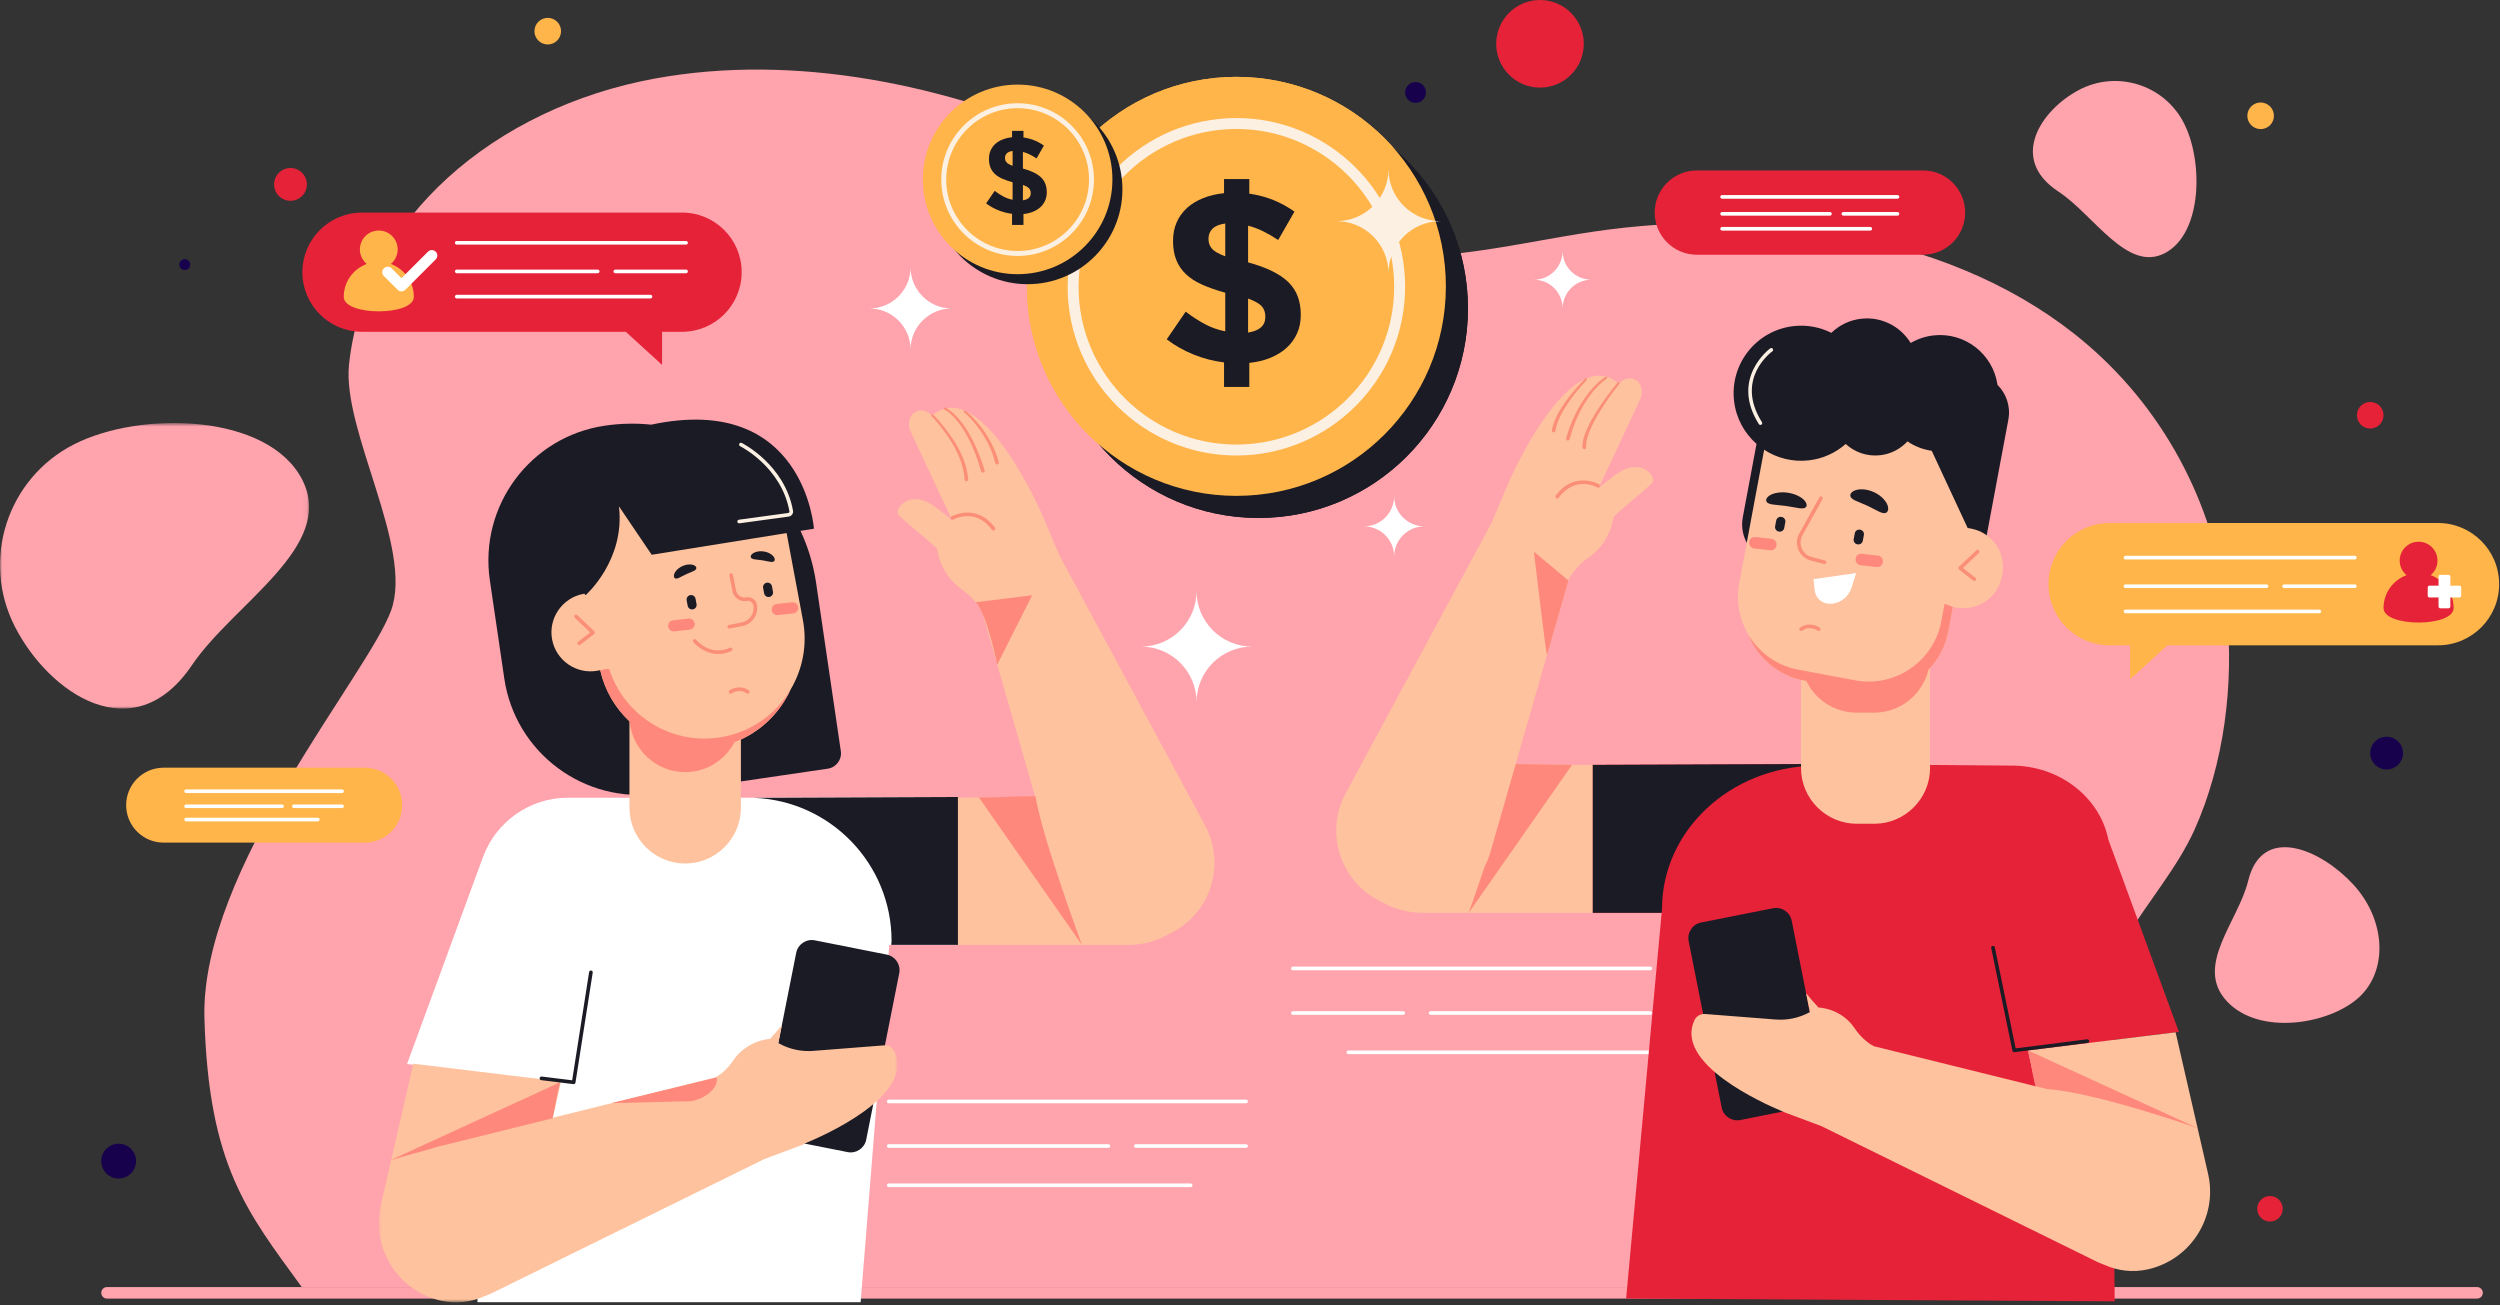 <?xml version="1.0" encoding="UTF-8"?>
<svg width="590px" height="308px" viewBox="0 0 590 308" version="1.1" xmlns="http://www.w3.org/2000/svg" xmlns:xlink="http://www.w3.org/1999/xlink">
    <rect x="0" y="0" width="590" height="308" fill="#333333" stroke="none"/>
    <!-- Generator: Sketch 63.1 (92452) - https://sketch.com -->
    <title>Group 267</title>
    <desc>Created with Sketch.</desc>
    <defs>
        <polygon id="path-1" points="0 0.668 72.944 0.668 72.944 68.066 0 68.066"></polygon>
        <polygon id="path-3" points="0.779 0.845 123.187 0.845 123.187 66.246 0.779 66.246"></polygon>
    </defs>
    <g id="Page-1" stroke="none" stroke-width="1" fill="none" fill-rule="evenodd">
        <g id="Pharmaceutical" transform="translate(-273, -2995)">
            <g id="Group-267" transform="translate(273, 2995)">
                <path d="M525.525,144.364 C523.186,121.111 511.933,97.82 492.442,81.175 C462.071,55.238 416.13,48.701 375.866,54.697 C359.001,57.208 342.277,61.657 325.009,60.256 C299.823,58.215 277.638,44.215 254.707,33.953 C223.492,19.984 187.712,12.466 154.528,18.544 C116.903,25.436 86.054,51.469 82.372,86.011 C80.705,101.662 97.653,129.236 92.304,144.068 C86.879,159.112 47.269,205.193 48.246,240.243 C49.219,275.162 58.342,286.023 71.233,303.77 L81.537,303.77 L469.85,303.77 L492.199,303.77 C500.226,285.788 506.514,271.406 497.116,247.791 C489.607,228.924 510.008,213.386 517.902,195.823 C524.926,180.192 527.239,161.395 525.525,144.364" id="Fill-1" fill="#FFA3AD"></path>
                <g id="Group-5" transform="translate(0, 99.161)">
                    <mask id="mask-2" fill="white">
                        <use xlink:href="#path-1"></use>
                    </mask>
                    <g id="Clip-4"></g>
                    <path d="M3.502,48.71 C-4.524,32.993 1.713,13.746 17.43,5.721 C33.147,-2.303 63.315,-1.642 71.34,14.074 C79.364,29.792 55.173,43.211 45.287,57.831 C31.5,78.219 11.527,64.428 3.502,48.71" id="Fill-3" fill="#FFA3AD" mask="url(#mask-2)"></path>
                </g>
                <path d="M555.344,208.707 C563.032,217.039 563.657,228.966 556.742,235.346 C549.826,241.727 533.183,244.579 525.496,236.247 C517.809,227.916 528.229,217.471 530.571,207.859 C533.837,194.454 547.657,200.376 555.344,208.707" id="Fill-6" fill="#FFA3AD"></path>
                <path d="M490.626,21.23 C499.543,16.522 510.59,19.936 515.298,28.854 C520.005,37.772 519.862,55.014 510.944,59.722 C502.026,64.43 494.17,50.711 485.739,45.176 C473.982,37.457 481.708,25.938 490.626,21.23" id="Fill-8" fill="#FFA3AD"></path>
                <path d="M479.085,283.198 C483.188,262.803 476.612,245.407 474.972,225.41 C473.419,206.477 480.143,190.554 483.874,172.522 C487.194,156.475 486.089,138.298 481.92,122.526 C476.23,100.992 463.125,81.052 444.245,68.896 C414.826,49.956 375.591,52.186 343.096,65.214 C329.484,70.672 316.301,77.933 301.724,79.769 C280.463,82.448 259.771,73.284 239.06,67.786 C210.867,60.303 179.919,59.747 153.32,71.559 C123.16,84.951 101.715,115.183 104.221,148.481 C105.356,163.569 111.164,178.458 109.108,193.447 C107.022,208.648 97.992,221.365 93.211,235.682 C86.686,255.222 86.092,283.942 96.583,303.77 L472.023,303.77 C475.262,297.287 477.648,290.344 479.085,283.198" id="Fill-10" fill="#FFA3AD"></path>
                <path d="M409.273,219.303 C408.074,206.982 402.309,194.64 392.324,185.82 C376.765,172.076 353.227,168.613 332.6,171.79 C323.96,173.12 315.392,175.478 306.545,174.736 C293.642,173.653 282.276,166.236 270.527,160.798 C254.536,153.396 236.205,149.413 219.204,152.633 C199.927,156.285 184.123,170.079 182.237,188.383 C181.382,196.676 190.066,211.287 187.325,219.146 C184.546,227.118 164.253,251.536 164.754,270.108 C165.252,288.612 169.925,294.366 176.53,303.77 L181.809,303.77 L380.75,303.77 L392.199,303.77 C396.312,294.241 399.534,286.62 394.719,274.108 C390.871,264.111 401.324,255.877 405.367,246.57 C408.967,238.288 410.152,228.328 409.273,219.303" id="Fill-12" fill="#FFA3AD"></path>
                <path d="M584.583,306.465 L25.251,306.465 C24.5,306.465 23.892,305.857 23.892,305.106 C23.892,304.355 24.5,303.746 25.251,303.746 L584.583,303.746 C585.334,303.746 585.944,304.355 585.944,305.106 C585.944,305.857 585.334,306.465 584.583,306.465" id="Fill-14" fill="#FFA3AD"></path>
                <path d="M567.117,177.731 C567.117,179.869 565.383,181.602 563.245,181.602 C561.108,181.602 559.374,179.869 559.374,177.731 C559.374,175.593 561.108,173.859 563.245,173.859 C565.383,173.859 567.117,175.593 567.117,177.731" id="Fill-16" fill="#17014C"></path>
                <path d="M538.726,285.273 C538.726,286.936 537.378,288.284 535.715,288.284 C534.052,288.284 532.704,286.936 532.704,285.273 C532.704,283.61 534.052,282.262 535.715,282.262 C537.378,282.262 538.726,283.61 538.726,285.273" id="Fill-18" fill="#E52237"></path>
                <path d="M72.424,43.519 C72.424,45.657 70.691,47.39 68.553,47.39 C66.415,47.39 64.681,45.657 64.681,43.519 C64.681,41.381 66.415,39.647 68.553,39.647 C70.691,39.647 72.424,41.381 72.424,43.519" id="Fill-20" fill="#E52237"></path>
                <path d="M32.115,274.026 C32.115,276.297 30.274,278.137 28.003,278.137 C25.732,278.137 23.891,276.297 23.891,274.026 C23.891,271.754 25.732,269.914 28.003,269.914 C30.274,269.914 32.115,271.754 32.115,274.026" id="Fill-22" fill="#17014C"></path>
                <path d="M44.893,62.446 C44.893,63.159 44.316,63.737 43.603,63.737 C42.89,63.737 42.312,63.159 42.312,62.446 C42.312,61.733 42.89,61.156 43.603,61.156 C44.316,61.156 44.893,61.733 44.893,62.446" id="Fill-24" fill="#17014C"></path>
                <path d="M373.548,12.497 C372.356,18.08 366.863,21.639 361.281,20.447 C355.698,19.254 352.139,13.763 353.331,8.179 C354.524,2.597 360.016,-0.962 365.599,0.23 C371.181,1.422 374.741,6.914 373.548,12.497" id="Fill-26" fill="#E52237"></path>
                <path d="M536.58,27.985 C536.218,29.681 534.551,30.761 532.855,30.399 C531.159,30.037 530.078,28.369 530.44,26.674 C530.802,24.978 532.47,23.897 534.165,24.259 C535.861,24.621 536.942,26.289 536.58,27.985" id="Fill-28" fill="#FFB54A"></path>
                <path d="M132.339,8.012 C131.977,9.708 130.31,10.788 128.614,10.426 C126.918,10.064 125.838,8.396 126.2,6.701 C126.562,5.005 128.23,3.924 129.925,4.287 C131.621,4.649 132.702,6.316 132.339,8.012" id="Fill-30" fill="#FFB54A"></path>
                <path d="M562.444,98.652 C562.082,100.347 560.414,101.428 558.719,101.066 C557.023,100.704 555.942,99.035 556.304,97.34 C556.666,95.645 558.334,94.564 560.029,94.926 C561.725,95.289 562.806,96.956 562.444,98.652" id="Fill-32" fill="#E52237"></path>
                <path d="M336.474,22.335 C336.19,23.664 334.882,24.512 333.552,24.229 C332.223,23.944 331.375,22.636 331.659,21.307 C331.943,19.977 333.251,19.129 334.58,19.413 C335.91,19.698 336.757,21.006 336.474,22.335" id="Fill-34" fill="#17014C"></path>
                <path d="M346.441,72.797 C346.441,100.103 324.305,122.239 296.998,122.239 C269.691,122.239 247.555,100.103 247.555,72.797 C247.555,45.49 269.691,23.353 296.998,23.353 C324.305,23.353 346.441,45.49 346.441,72.797" id="Fill-36" fill="#1B1B25"></path>
                <path d="M341.226,67.582 C341.226,94.889 319.09,117.025 291.783,117.025 C264.477,117.025 242.341,94.889 242.341,67.582 C242.341,40.275 264.477,18.139 291.783,18.139 C319.09,18.139 341.226,40.275 341.226,67.582" id="Fill-38" fill="#FFB54A"></path>
                <path d="M291.783,30.438 C271.249,30.438 254.543,47.144 254.543,67.679 C254.543,88.212 271.249,104.918 291.783,104.918 C312.318,104.918 329.024,88.212 329.024,67.679 C329.024,47.144 312.318,30.438 291.783,30.438 M291.783,107.499 C269.826,107.499 251.962,89.636 251.962,67.679 C251.962,45.721 269.826,27.857 291.783,27.857 C313.741,27.857 331.605,45.721 331.605,67.679 C331.605,89.636 313.741,107.499 291.783,107.499" id="Fill-40" fill="#FCF0E3"></path>
                <path d="M294.547,78.48 C297.259,78.06 298.615,76.838 298.615,74.813 L298.615,74.698 C298.615,73.705 298.329,72.892 297.756,72.262 C297.182,71.632 296.113,71.03 294.547,70.457 L294.547,78.48 Z M289.16,52.748 C287.785,52.94 286.782,53.35 286.15,53.98 C285.52,54.61 285.205,55.385 285.205,56.302 L285.205,56.416 C285.205,57.295 285.472,58.049 286.007,58.68 C286.542,59.31 287.592,59.912 289.16,60.485 L289.16,52.748 Z M288.873,85.53 C286.389,85.224 283.991,84.604 281.681,83.667 C279.368,82.731 277.258,81.538 275.348,80.085 L279.818,73.551 C281.384,74.736 282.903,75.72 284.374,76.503 C285.845,77.287 287.44,77.851 289.16,78.194 L289.16,69.082 C287.096,68.508 285.291,67.878 283.744,67.19 C282.197,66.503 280.916,65.682 279.903,64.726 C278.891,63.771 278.127,62.654 277.611,61.373 C277.096,60.093 276.838,58.613 276.838,56.931 L276.838,56.817 C276.838,55.213 277.124,53.761 277.697,52.461 C278.27,51.163 279.082,50.035 280.133,49.08 C281.183,48.126 282.454,47.352 283.944,46.759 C285.434,46.167 287.077,45.776 288.873,45.585 L288.873,42.26 L294.833,42.26 L294.833,45.699 C296.896,46.005 298.796,46.511 300.536,47.217 C302.274,47.925 303.925,48.832 305.493,49.94 L301.653,56.645 C300.507,55.881 299.341,55.203 298.157,54.61 C296.972,54.018 295.769,53.57 294.547,53.264 L294.547,61.918 C298.902,63.103 302.063,64.65 304.031,66.56 C306,68.471 306.983,71.03 306.983,74.24 L306.983,74.354 C306.983,75.959 306.686,77.411 306.095,78.71 C305.502,80.009 304.681,81.136 303.63,82.091 C302.579,83.047 301.309,83.83 299.819,84.441 C298.329,85.052 296.668,85.453 294.833,85.644 L294.833,91.318 L288.873,91.318 L288.873,85.53 Z" id="Fill-42" fill="#1B1B25"></path>
                <path d="M346.441,72.797 C346.441,100.103 324.305,122.239 296.998,122.239 C269.691,122.239 247.555,100.103 247.555,72.797 C247.555,45.49 269.691,23.353 296.998,23.353 C324.305,23.353 346.441,45.49 346.441,72.797" id="Fill-44" fill="#1B1B25"></path>
                <path d="M341.226,67.582 C341.226,94.889 319.09,117.025 291.783,117.025 C264.477,117.025 242.341,94.889 242.341,67.582 C242.341,40.275 264.477,18.139 291.783,18.139 C319.09,18.139 341.226,40.275 341.226,67.582" id="Fill-46" fill="#FFB54A"></path>
                <path d="M291.783,30.438 C271.249,30.438 254.543,47.144 254.543,67.679 C254.543,88.212 271.249,104.918 291.783,104.918 C312.318,104.918 329.024,88.212 329.024,67.679 C329.024,47.144 312.318,30.438 291.783,30.438 M291.783,107.499 C269.826,107.499 251.962,89.636 251.962,67.679 C251.962,45.721 269.826,27.857 291.783,27.857 C313.741,27.857 331.605,45.721 331.605,67.679 C331.605,89.636 313.741,107.499 291.783,107.499" id="Fill-48" fill="#FCF0E3"></path>
                <path d="M294.547,78.48 C297.259,78.06 298.615,76.838 298.615,74.813 L298.615,74.698 C298.615,73.705 298.329,72.892 297.756,72.262 C297.182,71.632 296.113,71.03 294.547,70.457 L294.547,78.48 Z M289.16,52.748 C287.785,52.94 286.782,53.35 286.15,53.98 C285.52,54.61 285.205,55.385 285.205,56.302 L285.205,56.416 C285.205,57.295 285.472,58.049 286.007,58.68 C286.542,59.31 287.592,59.912 289.16,60.485 L289.16,52.748 Z M288.873,85.53 C286.389,85.224 283.991,84.604 281.681,83.667 C279.368,82.731 277.258,81.538 275.348,80.085 L279.818,73.551 C281.384,74.736 282.903,75.72 284.374,76.503 C285.845,77.287 287.44,77.851 289.16,78.194 L289.16,69.082 C287.096,68.508 285.291,67.878 283.744,67.19 C282.197,66.503 280.916,65.682 279.903,64.726 C278.891,63.771 278.127,62.654 277.611,61.373 C277.096,60.093 276.838,58.613 276.838,56.931 L276.838,56.817 C276.838,55.213 277.124,53.761 277.697,52.461 C278.27,51.163 279.082,50.035 280.133,49.08 C281.183,48.126 282.454,47.352 283.944,46.759 C285.434,46.167 287.077,45.776 288.873,45.585 L288.873,42.26 L294.833,42.26 L294.833,45.699 C296.896,46.005 298.796,46.511 300.536,47.217 C302.274,47.925 303.925,48.832 305.493,49.94 L301.653,56.645 C300.507,55.881 299.341,55.203 298.157,54.61 C296.972,54.018 295.769,53.57 294.547,53.264 L294.547,61.918 C298.902,63.103 302.063,64.65 304.031,66.56 C306,68.471 306.983,71.03 306.983,74.24 L306.983,74.354 C306.983,75.959 306.686,77.411 306.095,78.71 C305.502,80.009 304.681,81.136 303.63,82.091 C302.579,83.047 301.309,83.83 299.819,84.441 C298.329,85.052 296.668,85.453 294.833,85.644 L294.833,91.318 L288.873,91.318 L288.873,85.53 Z" id="Fill-50" fill="#1B1B25"></path>
                <path d="M264.891,44.698 C264.891,57.054 254.875,67.07 242.519,67.07 C230.163,67.07 220.147,57.054 220.147,44.698 C220.147,32.343 230.163,22.327 242.519,22.327 C254.875,22.327 264.891,32.343 264.891,44.698" id="Fill-52" fill="#1B1B25"></path>
                <path d="M262.531,42.339 C262.531,54.694 252.515,64.71 240.16,64.71 C227.804,64.71 217.787,54.694 217.787,42.339 C217.787,29.984 227.804,19.967 240.16,19.967 C252.515,19.967 262.531,29.984 262.531,42.339" id="Fill-54" fill="#FFB54A"></path>
                <path d="M240.159,25.532 C230.868,25.532 223.309,33.091 223.309,42.383 C223.309,51.674 230.868,59.233 240.159,59.233 C249.45,59.233 257.009,51.674 257.009,42.383 C257.009,33.091 249.45,25.532 240.159,25.532 M240.159,60.401 C230.224,60.401 222.141,52.318 222.141,42.383 C222.141,32.448 230.224,24.365 240.159,24.365 C250.094,24.365 258.177,32.448 258.177,42.383 C258.177,52.318 250.094,60.401 240.159,60.401" id="Fill-56" fill="#FCF0E3"></path>
                <path d="M241.41,47.271 C242.638,47.08 243.251,46.527 243.251,45.611 L243.251,45.559 C243.251,45.109 243.122,44.743 242.863,44.456 C242.604,44.172 242.119,43.9 241.41,43.64 L241.41,47.271 Z M238.973,35.628 C238.35,35.714 237.897,35.899 237.611,36.185 C237.326,36.47 237.183,36.82 237.183,37.235 L237.183,37.287 C237.183,37.685 237.305,38.026 237.547,38.311 C237.789,38.597 238.264,38.868 238.973,39.128 L238.973,35.628 Z M238.843,50.461 C237.719,50.322 236.635,50.041 235.588,49.618 C234.543,49.194 233.587,48.654 232.724,47.997 L234.746,45.041 C235.455,45.577 236.142,46.021 236.808,46.376 C237.473,46.73 238.195,46.985 238.973,47.141 L238.973,43.018 C238.04,42.758 237.222,42.473 236.522,42.162 C235.822,41.851 235.243,41.48 234.785,41.047 C234.327,40.615 233.981,40.109 233.747,39.53 C233.514,38.951 233.398,38.281 233.398,37.52 L233.398,37.468 C233.398,36.743 233.527,36.086 233.787,35.498 C234.046,34.91 234.413,34.4 234.888,33.968 C235.364,33.536 235.939,33.185 236.613,32.918 C237.288,32.649 238.03,32.473 238.843,32.386 L238.843,30.882 L241.54,30.882 L241.54,32.437 C242.474,32.576 243.333,32.806 244.12,33.125 C244.907,33.445 245.654,33.855 246.363,34.357 L244.626,37.39 C244.107,37.045 243.579,36.738 243.044,36.47 C242.508,36.202 241.964,35.999 241.41,35.861 L241.41,39.776 C243.381,40.312 244.812,41.012 245.703,41.876 C246.592,42.742 247.038,43.9 247.038,45.352 L247.038,45.404 C247.038,46.13 246.904,46.787 246.636,47.375 C246.368,47.962 245.996,48.472 245.52,48.904 C245.045,49.336 244.471,49.691 243.796,49.968 C243.122,50.245 242.37,50.425 241.54,50.512 L241.54,53.079 L238.843,53.079 L238.843,50.461 Z" id="Fill-58" fill="#1B1B25"></path>
                <path d="M214.892,82.512 L214.892,82.512 C214.892,77.146 210.543,72.797 205.178,72.797 C210.543,72.797 214.892,68.446 214.892,63.081 C214.892,68.446 219.242,72.797 224.607,72.797 C219.242,72.797 214.892,77.146 214.892,82.512" id="Fill-60" fill="#FFFFFF"></path>
                <path d="M329.023,131.356 L329.023,131.356 C329.023,127.415 325.829,124.221 321.889,124.221 L321.889,124.221 C325.829,124.221 329.023,121.026 329.023,117.086 C329.023,121.026 332.218,124.221 336.158,124.221 L336.158,124.221 C332.218,124.221 329.023,127.415 329.023,131.356" id="Fill-62" fill="#FFFFFF"></path>
                <path d="M282.388,165.717 L282.388,165.717 C282.388,158.471 276.514,152.596 269.268,152.596 C276.514,152.596 282.388,146.723 282.388,139.477 C282.388,146.723 288.262,152.596 295.507,152.596 C288.262,152.596 282.388,158.471 282.388,165.717" id="Fill-64" fill="#FFFFFF"></path>
                <path d="M327.682,64.491 L327.682,64.491 C327.682,57.701 322.178,52.196 315.387,52.196 C322.178,52.196 327.682,46.692 327.682,39.901 C327.682,46.692 333.186,52.196 339.977,52.196 C333.186,52.196 327.682,57.701 327.682,64.491" id="Fill-66" fill="#FCF0E3"></path>
                <path d="M368.781,72.797 L368.781,72.797 C368.781,69.051 365.745,66.015 361.999,66.015 C365.745,66.015 368.781,62.978 368.781,59.233 C368.781,62.978 371.817,66.015 375.563,66.015 C371.817,66.015 368.781,69.051 368.781,72.797" id="Fill-68" fill="#FFFFFF"></path>
                <path d="M160.967,50.168 L85.429,50.168 C77.661,50.168 71.363,56.466 71.363,64.236 C71.363,72.004 77.661,78.302 85.429,78.302 L147.682,78.302 L156.246,86.106 L156.246,78.302 L160.967,78.302 C168.736,78.302 175.034,72.004 175.034,64.236 C175.034,56.466 168.736,50.168 160.967,50.168" id="Fill-70" fill="#E52237"></path>
                <path d="M92.241,62.296 C93.226,61.478 93.854,60.245 93.854,58.864 C93.854,56.401 91.857,54.405 89.394,54.405 C86.932,54.405 84.935,56.401 84.935,58.864 C84.935,60.245 85.562,61.478 86.547,62.296 C83.385,63.458 81.125,66.488 81.125,70.053 C81.125,74.62 97.664,74.62 97.664,70.053 C97.664,66.488 95.404,63.458 92.241,62.296" id="Fill-72" fill="#FFB54A"></path>
                <path d="M161.913,57.731 L107.786,57.731 C107.548,57.731 107.356,57.538 107.356,57.3 C107.356,57.063 107.548,56.87 107.786,56.87 L161.913,56.87 C162.15,56.87 162.343,57.063 162.343,57.3 C162.343,57.538 162.15,57.731 161.913,57.731" id="Fill-74" fill="#FFFFFF"></path>
                <path d="M153.516,70.431 L107.786,70.431 C107.548,70.431 107.356,70.238 107.356,70.001 C107.356,69.763 107.548,69.571 107.786,69.571 L153.516,69.571 C153.753,69.571 153.946,69.763 153.946,70.001 C153.946,70.238 153.753,70.431 153.516,70.431" id="Fill-76" fill="#FFFFFF"></path>
                <path d="M141.062,64.483 L107.786,64.483 C107.548,64.483 107.356,64.29 107.356,64.052 C107.356,63.815 107.548,63.622 107.786,63.622 L141.062,63.622 C141.3,63.622 141.493,63.815 141.493,64.052 C141.493,64.29 141.3,64.483 141.062,64.483" id="Fill-78" fill="#FFFFFF"></path>
                <path d="M161.913,64.483 L145.212,64.483 C144.975,64.483 144.782,64.29 144.782,64.052 C144.782,63.815 144.975,63.622 145.212,63.622 L161.913,63.622 C162.15,63.622 162.343,63.815 162.343,64.052 C162.343,64.29 162.15,64.483 161.913,64.483" id="Fill-80" fill="#FFFFFF"></path>
                <path d="M94.745,68.769 C94.415,68.769 94.084,68.644 93.832,68.391 L90.59,65.149 C90.086,64.646 90.086,63.828 90.59,63.324 C91.095,62.82 91.912,62.82 92.415,63.324 L94.745,65.654 L101.003,59.395 C101.507,58.892 102.325,58.892 102.829,59.395 C103.332,59.899 103.332,60.716 102.829,61.221 L95.658,68.391 C95.406,68.644 95.075,68.769 94.745,68.769" id="Fill-82" fill="#FFFFFF"></path>
                <path d="M497.867,123.427 L575.367,123.427 C583.338,123.427 589.798,129.889 589.798,137.859 C589.798,145.83 583.338,152.291 575.367,152.291 L511.497,152.291 L502.71,160.298 L502.71,152.291 L497.867,152.291 C489.896,152.291 483.435,145.83 483.435,137.859 C483.435,129.889 489.896,123.427 497.867,123.427" id="Fill-84" fill="#FFB54A"></path>
                <path d="M573.632,135.738 C574.618,134.919 575.245,133.687 575.245,132.306 C575.245,129.843 573.248,127.847 570.785,127.847 C568.323,127.847 566.326,129.843 566.326,132.306 C566.326,133.687 566.953,134.919 567.939,135.738 C564.775,136.899 562.515,139.929 562.515,143.494 C562.515,148.062 579.055,148.062 579.055,143.494 C579.055,139.929 576.795,136.899 573.632,135.738" id="Fill-86" fill="#E52237"></path>
                <path d="M580.424,138.219 L578.287,138.219 L578.287,136.083 C578.287,135.851 578.1,135.663 577.868,135.663 L575.919,135.663 C575.687,135.663 575.499,135.851 575.499,136.083 L575.499,138.219 L573.364,138.219 C573.131,138.219 572.945,138.407 572.945,138.638 L572.945,140.588 C572.945,140.819 573.131,141.007 573.364,141.007 L575.499,141.007 L575.499,143.143 C575.499,143.374 575.687,143.562 575.919,143.562 L577.868,143.562 C578.1,143.562 578.287,143.374 578.287,143.143 L578.287,141.007 L580.424,141.007 C580.656,141.007 580.843,140.819 580.843,140.588 L580.843,138.638 C580.843,138.407 580.656,138.219 580.424,138.219" id="Fill-88" fill="#FFFFFF"></path>
                <path d="M555.746,132.032 L501.62,132.032 C501.382,132.032 501.19,131.84 501.19,131.602 C501.19,131.365 501.382,131.172 501.62,131.172 L555.746,131.172 C555.984,131.172 556.176,131.365 556.176,131.602 C556.176,131.84 555.984,132.032 555.746,132.032" id="Fill-90" fill="#FFFFFF"></path>
                <path d="M547.349,144.733 L501.62,144.733 C501.382,144.733 501.19,144.54 501.19,144.303 C501.19,144.065 501.382,143.873 501.62,143.873 L547.349,143.873 C547.586,143.873 547.779,144.065 547.779,144.303 C547.779,144.54 547.586,144.733 547.349,144.733" id="Fill-92" fill="#FFFFFF"></path>
                <path d="M534.896,138.784 L501.619,138.784 C501.382,138.784 501.189,138.592 501.189,138.354 C501.189,138.117 501.382,137.924 501.619,137.924 L534.896,137.924 C535.133,137.924 535.326,138.117 535.326,138.354 C535.326,138.592 535.133,138.784 534.896,138.784" id="Fill-94" fill="#FFFFFF"></path>
                <path d="M555.746,138.784 L539.045,138.784 C538.808,138.784 538.615,138.592 538.615,138.354 C538.615,138.117 538.808,137.924 539.045,137.924 L555.746,137.924 C555.984,137.924 556.176,138.117 556.176,138.354 C556.176,138.592 555.984,138.784 555.746,138.784" id="Fill-96" fill="#FFFFFF"></path>
                <path d="M400.45,40.226 L453.838,40.226 C459.329,40.226 463.78,44.677 463.78,50.168 C463.78,55.659 459.329,60.11 453.838,60.11 L403.787,60.11 L400.45,60.11 C394.959,60.11 390.508,55.659 390.508,50.168 C390.508,44.677 394.959,40.226 400.45,40.226" id="Fill-98" fill="#E52237"></path>
                <path d="M447.811,46.898 L406.419,46.898 C406.18,46.898 405.988,46.705 405.988,46.468 C405.988,46.23 406.18,46.038 406.419,46.038 L447.811,46.038 C448.048,46.038 448.241,46.23 448.241,46.468 C448.241,46.705 448.048,46.898 447.811,46.898" id="Fill-100" fill="#FFFFFF"></path>
                <path d="M441.39,54.419 L406.419,54.419 C406.18,54.419 405.988,54.226 405.988,53.989 C405.988,53.752 406.18,53.559 406.419,53.559 L441.39,53.559 C441.627,53.559 441.82,53.752 441.82,53.989 C441.82,54.226 441.627,54.419 441.39,54.419" id="Fill-102" fill="#FFFFFF"></path>
                <path d="M431.866,50.896 L406.418,50.896 C406.181,50.896 405.988,50.704 405.988,50.466 C405.988,50.229 406.181,50.036 406.418,50.036 L431.866,50.036 C432.104,50.036 432.296,50.229 432.296,50.466 C432.296,50.704 432.104,50.896 431.866,50.896" id="Fill-104" fill="#FFFFFF"></path>
                <path d="M447.811,50.896 L435.039,50.896 C434.802,50.896 434.609,50.704 434.609,50.466 C434.609,50.229 434.802,50.036 435.039,50.036 L447.811,50.036 C448.048,50.036 448.241,50.229 448.241,50.466 C448.241,50.704 448.048,50.896 447.811,50.896" id="Fill-106" fill="#FFFFFF"></path>
                <path d="M38.611,181.176 L86.082,181.176 C90.965,181.176 94.923,185.134 94.923,190.016 C94.923,194.898 90.965,198.857 86.082,198.857 L41.578,198.857 L38.611,198.857 C33.729,198.857 29.772,194.898 29.772,190.016 C29.772,185.134 33.729,181.176 38.611,181.176" id="Fill-108" fill="#FFB54A"></path>
                <path d="M80.724,187.156 L43.919,187.156 C43.68,187.156 43.489,186.963 43.489,186.726 C43.489,186.488 43.68,186.296 43.919,186.296 L80.724,186.296 C80.961,186.296 81.154,186.488 81.154,186.726 C81.154,186.963 80.961,187.156 80.724,187.156" id="Fill-110" fill="#FFFFFF"></path>
                <path d="M75.014,193.844 L43.918,193.844 C43.681,193.844 43.488,193.651 43.488,193.414 C43.488,193.176 43.681,192.984 43.918,192.984 L75.014,192.984 C75.251,192.984 75.444,193.176 75.444,193.414 C75.444,193.651 75.251,193.844 75.014,193.844" id="Fill-112" fill="#FFFFFF"></path>
                <path d="M66.546,190.711 L43.919,190.711 C43.68,190.711 43.489,190.518 43.489,190.281 C43.489,190.043 43.68,189.851 43.919,189.851 L66.546,189.851 C66.783,189.851 66.976,190.043 66.976,190.281 C66.976,190.518 66.783,190.711 66.546,190.711" id="Fill-114" fill="#FFFFFF"></path>
                <path d="M80.724,190.711 L69.367,190.711 C69.13,190.711 68.937,190.518 68.937,190.281 C68.937,190.043 69.13,189.851 69.367,189.851 L80.724,189.851 C80.961,189.851 81.154,190.043 81.154,190.281 C81.154,190.518 80.961,190.711 80.724,190.711" id="Fill-116" fill="#FFFFFF"></path>
                <path d="M389.471,228.978 L305.128,228.978 C304.89,228.978 304.698,228.785 304.698,228.548 C304.698,228.311 304.89,228.118 305.128,228.118 L389.471,228.118 C389.709,228.118 389.901,228.311 389.901,228.548 C389.901,228.785 389.709,228.978 389.471,228.978" id="Fill-118" fill="#FFFFFF"></path>
                <path d="M389.471,248.769 L318.213,248.769 C317.975,248.769 317.783,248.576 317.783,248.339 C317.783,248.102 317.975,247.909 318.213,247.909 L389.471,247.909 C389.709,247.909 389.901,248.102 389.901,248.339 C389.901,248.576 389.709,248.769 389.471,248.769" id="Fill-120" fill="#FFFFFF"></path>
                <path d="M389.471,239.5 L337.618,239.5 C337.38,239.5 337.188,239.307 337.188,239.069 C337.188,238.832 337.38,238.639 337.618,238.639 L389.471,238.639 C389.709,238.639 389.901,238.832 389.901,239.069 C389.901,239.307 389.709,239.5 389.471,239.5" id="Fill-122" fill="#FFFFFF"></path>
                <path d="M331.152,239.5 L305.128,239.5 C304.891,239.5 304.698,239.307 304.698,239.069 C304.698,238.832 304.891,238.639 305.128,238.639 L331.152,238.639 C331.389,238.639 331.582,238.832 331.582,239.069 C331.582,239.307 331.389,239.5 331.152,239.5" id="Fill-124" fill="#FFFFFF"></path>
                <path d="M294.079,260.371 L209.736,260.371 C209.498,260.371 209.306,260.178 209.306,259.941 C209.306,259.703 209.498,259.511 209.736,259.511 L294.079,259.511 C294.316,259.511 294.509,259.703 294.509,259.941 C294.509,260.178 294.316,260.371 294.079,260.371" id="Fill-126" fill="#FFFFFF"></path>
                <path d="M280.994,280.161 L209.736,280.161 C209.498,280.161 209.305,279.969 209.305,279.731 C209.305,279.494 209.498,279.301 209.736,279.301 L280.994,279.301 C281.231,279.301 281.424,279.494 281.424,279.731 C281.424,279.969 281.231,280.161 280.994,280.161" id="Fill-128" fill="#FFFFFF"></path>
                <path d="M261.588,270.893 L209.736,270.893 C209.498,270.893 209.306,270.7 209.306,270.462 C209.306,270.225 209.498,270.032 209.736,270.032 L261.588,270.032 C261.826,270.032 262.018,270.225 262.018,270.462 C262.018,270.7 261.826,270.893 261.588,270.893" id="Fill-130" fill="#FFFFFF"></path>
                <path d="M294.079,270.893 L268.055,270.893 C267.817,270.893 267.625,270.7 267.625,270.462 C267.625,270.225 267.817,270.032 268.055,270.032 L294.079,270.032 C294.316,270.032 294.509,270.225 294.509,270.462 C294.509,270.7 294.316,270.893 294.079,270.893" id="Fill-132" fill="#FFFFFF"></path>
                <path d="M357.669,180.438 L357.697,180.34 L370.153,137.008 L370.099,136.967 C370.66,135.871 372.111,133.518 375.082,131.446 C380.217,127.865 380.831,121.931 380.831,121.931 C383.573,119.277 386.663,117.013 389.463,114.42 C389.755,114.149 390.06,113.853 390.145,113.465 C390.24,113.031 390.038,112.587 389.79,112.219 C388.345,110.078 385.689,109.769 383.481,110.758 C382.187,111.337 381.03,112.161 379.946,113.067 C379.431,113.496 377.676,114.678 377.144,115.464 L387.051,94.308 C387.931,92.429 387.356,90.285 385.772,89.544 C384.98,89.173 384.08,89.22 383.269,89.595 C382.755,89.833 382.285,90.215 381.891,90.692 C381.922,90.537 381.939,90.446 381.939,90.446 C370.335,80.687 356.016,113.901 356.016,113.901 L351.953,123.49 L317.487,187.393 C312.613,196.665 316.369,208.13 325.786,212.721 C325.921,212.787 326.058,212.845 326.194,212.907 C328.957,214.503 332.162,215.419 335.581,215.419 L403.41,215.419 L418.026,180.682 L357.669,180.438 Z" id="Fill-134" fill="#FEC29E"></path>
                <path d="M346.053,215.403 C343.849,215.336 345.183,215.376 346.053,215.403" id="Fill-136" fill="#FF887C"></path>
                <path d="M346.065,215.403 C346.373,215.412 346.62,215.42 346.62,215.42 C346.41,215.414 346.232,215.408 346.065,215.403" id="Fill-138" fill="#FF887C"></path>
                <path d="M357.698,180.34 L355.724,187.204 C355.211,189.11 354.618,191.157 353.988,193.244 L351.603,201.542 C351.273,202.606 350.857,203.615 350.367,204.568 C348.315,210.71 346.621,215.419 346.621,215.419 L371.014,180.492 C364.946,180.492 363.554,180.347 357.698,180.34" id="Fill-140" fill="#FF887C"></path>
                <path d="M346.053,215.403 L346.065,215.403 L346.053,215.403 Z" id="Fill-142" fill="#FF887C"></path>
                <path d="M367.518,117.626 C367.429,117.626 367.34,117.598 367.263,117.541 C367.072,117.401 367.031,117.131 367.172,116.94 C371.502,111.068 377.322,114.241 377.379,114.274 C377.585,114.39 377.658,114.651 377.542,114.858 C377.428,115.064 377.165,115.138 376.958,115.024 C376.746,114.906 371.736,112.201 367.864,117.451 C367.781,117.565 367.65,117.626 367.518,117.626" id="Fill-144" fill="#FB8E77"></path>
                <path d="M382.136,90.609 C380.349,92.863 378.684,95.233 377.209,97.697 C376.475,98.931 375.81,100.204 375.253,101.51 C374.704,102.806 374.261,104.2 374.331,105.515 L374.333,105.541 C374.345,105.778 374.164,105.981 373.926,105.994 C373.69,106.007 373.487,105.825 373.474,105.588 L373.474,105.577 C373.426,103.977 373.953,102.547 374.541,101.205 C375.147,99.862 375.852,98.579 376.623,97.342 C378.17,94.869 379.888,92.526 381.742,90.283 C381.832,90.173 381.994,90.158 382.103,90.248 C382.21,90.338 382.227,90.496 382.141,90.605 L382.136,90.609 Z" id="Fill-146" fill="#FB8E77"></path>
                <path d="M379.146,89.383 C378.011,90.164 376.991,91.199 376.08,92.274 C375.167,93.36 374.365,94.538 373.644,95.761 C372.937,96.993 372.314,98.274 371.784,99.593 C371.502,100.245 371.293,100.928 371.044,101.593 L370.427,103.635 L370.419,103.66 C370.351,103.887 370.111,104.016 369.883,103.947 C369.657,103.879 369.528,103.639 369.596,103.411 C369.597,103.41 369.597,103.405 369.598,103.404 L370.269,101.327 C370.536,100.65 370.765,99.958 371.064,99.295 C371.634,97.954 372.296,96.654 373.045,95.405 C373.809,94.165 374.653,92.972 375.613,91.873 C376.582,90.779 377.614,89.755 378.868,88.926 C378.991,88.845 379.157,88.879 379.237,89.002 C379.318,89.123 379.287,89.286 379.167,89.368 L379.146,89.383 Z" id="Fill-148" fill="#FB8E77"></path>
                <path d="M374.455,89.713 C372.808,91.437 371.275,93.3 369.95,95.279 C369.296,96.273 368.667,97.289 368.174,98.36 C367.678,99.426 367.268,100.534 367.088,101.665 L367.087,101.675 C367.05,101.91 366.83,102.07 366.594,102.033 C366.36,101.995 366.199,101.776 366.237,101.541 C366.237,101.537 366.238,101.533 366.239,101.53 C366.468,100.28 366.937,99.122 367.482,98.021 C368.026,96.917 368.695,95.894 369.387,94.894 C370.794,92.905 372.381,91.072 374.103,89.355 C374.201,89.258 374.36,89.258 374.457,89.356 C374.553,89.452 374.555,89.608 374.462,89.706 L374.455,89.713 Z" id="Fill-150" fill="#FB8E77"></path>
                <path d="M514.218,243.533 L497.579,198.178 C495.599,188.227 486.131,180.681 474.741,180.681 L428.264,180.312 L375.9,180.512 L375.9,215.419 L392.151,215.419 L383.765,306.465 L499.068,307.117 L498.422,245.466 L514.218,243.533 Z" id="Fill-152" fill="#E52237"></path>
                <path d="M428.173,180.701 L428.263,180.312 L375.901,180.512 L375.901,215.419 L392.151,215.419 L392.236,214.498 C392.236,196.075 408.253,181.105 428.173,180.701" id="Fill-154" fill="#1B1B25"></path>
                <path d="M361.999,130.187 C361.999,130.187 364.938,155.15 365.111,154.548 C365.284,153.947 370.154,137.008 370.154,137.008 L361.999,130.187 Z" id="Fill-156" fill="#FF887C"></path>
                <path d="M430.634,256.563 L426.234,234.386 L422.838,217.274 C422.44,215.261 420.466,213.942 418.453,214.341 L401.456,217.713 C399.444,218.112 398.123,220.086 398.523,222.098 L401.94,239.321 L404.65,252.981 L406.318,261.387 C406.717,263.4 408.691,264.72 410.704,264.322 L420.742,262.329 L427.701,260.949 C429.713,260.55 431.034,258.576 430.634,256.563" id="Fill-158" fill="#1B1B25"></path>
                <path d="M521.105,277.003 L513.44,243.628 L478.592,247.892 L480.507,256.381 L480.329,256.337 L442.448,246.959 L442.415,247.006 C441.37,246.481 439.406,245.233 437.678,242.652 C434.502,237.905 429.167,237.774 429.167,237.774 C428.139,236.697 427.181,235.546 426.234,234.386 L427.121,238.858 L426.899,238.976 C424.491,240.252 421.774,240.817 419.057,240.605 C414.029,240.213 405.815,239.572 402.4,239.306 C401.358,239.224 400.358,239.778 399.909,240.723 C395.034,250.97 415.967,260.347 420.743,262.329 L420.743,262.329 C420.805,262.356 420.854,262.375 420.911,262.398 C420.979,262.427 421.045,262.455 421.107,262.479 C421.175,262.506 421.23,262.53 421.288,262.552 C421.343,262.574 421.396,262.597 421.44,262.613 C421.502,262.638 421.543,262.654 421.583,262.67 C421.602,262.678 421.624,262.686 421.638,262.691 C421.684,262.71 421.71,262.719 421.71,262.719 L429.903,265.791 L494.758,297.714 C495.36,298.002 495.969,298.254 496.585,298.473 C499.729,299.913 503.348,300.382 506.981,299.547 C517.107,297.222 523.43,287.128 521.105,277.003" id="Fill-160" fill="#FEC29E"></path>
                <path d="M518.634,266.243 L478.592,247.892 C479.93,253.715 479.151,251.145 480.329,256.337 L483.054,257.012 C494.584,257.79 518.634,266.243 518.634,266.243" id="Fill-162" fill="#FF887C"></path>
                <path d="M475.357,248.322 C475.156,248.322 474.978,248.181 474.937,247.98 L469.933,223.746 C469.885,223.513 470.035,223.285 470.267,223.237 C470.495,223.184 470.727,223.337 470.776,223.57 L475.698,247.415 L492.548,245.271 C492.781,245.237 493,245.406 493.03,245.643 C493.06,245.879 492.893,246.094 492.657,246.124 L475.412,248.319 C475.394,248.321 475.375,248.322 475.357,248.322" id="Fill-164" fill="#1B1B25"></path>
                <path d="M518.906,267.623 C518.939,267.787 518.965,267.918 518.974,267.965 C518.967,267.931 518.946,267.821 518.906,267.623" id="Fill-166" fill="#FF887C"></path>
                <path d="M518.974,267.965 C518.979,267.986 518.979,267.99 518.974,267.965" id="Fill-168" fill="#FF887C"></path>
                <path d="M518.634,266.243 C518.634,266.243 518.726,266.711 518.816,267.162 C518.767,266.918 518.71,266.628 518.634,266.243" id="Fill-170" fill="#FF887C"></path>
                <path d="M518.816,267.162 C518.852,267.35 518.883,267.505 518.906,267.622 C518.879,267.486 518.848,267.327 518.816,267.162" id="Fill-172" fill="#FF887C"></path>
                <path d="M471.411,90.83 C470.351,83.523 463.685,78.325 456.296,79.16 C454.335,79.382 452.523,80.013 450.922,80.949 C448.545,77.059 444.069,74.675 439.24,75.221 C436.48,75.534 434.052,76.759 432.2,78.552 C429.534,77.216 426.468,76.602 423.285,76.962 C414.535,77.951 408.245,85.846 409.233,94.594 C409.697,98.686 411.674,102.235 414.539,104.758 L411.299,122.067 C410.369,127.035 413.642,131.817 418.611,132.747 L457.002,139.934 C461.971,140.864 466.754,137.59 467.684,132.621 L473.973,99.023 C474.553,95.922 473.496,92.894 471.411,90.83" id="Fill-174" fill="#1B1B25"></path>
                <path d="M415.455,100.294 C415.313,100.294 415.174,100.222 415.091,100.093 C408.233,89.241 417.679,82.282 417.775,82.213 C417.969,82.073 418.236,82.119 418.376,82.312 C418.514,82.505 418.47,82.773 418.277,82.911 C417.911,83.176 409.4,89.476 415.819,99.634 C415.945,99.834 415.886,100.1 415.686,100.227 C415.614,100.272 415.534,100.294 415.455,100.294" id="Fill-176" fill="#FCF0E3"></path>
                <path d="M465.202,124.76 L464.361,124.602 L455.887,106.387 C453.802,106.086 451.848,105.317 450.154,104.17 C448.527,105.931 446.291,107.144 443.723,107.434 C440.632,107.784 437.713,106.726 435.583,104.782 C433.221,106.858 430.229,108.265 426.866,108.645 C423.022,109.079 419.342,108.107 416.341,106.138 L410.439,137.674 C409.622,142.03 410.517,146.301 412.626,149.827 C414.722,155.017 419.235,159.092 425.039,160.429 L425.039,181.254 C425.039,188.487 430.959,194.406 438.192,194.406 L442.342,194.406 C449.575,194.406 455.494,188.487 455.494,181.254 L455.494,157.607 C457.627,155.264 459.171,152.331 459.797,148.987 L460.875,143.229 L461.715,143.385 C466.698,144.319 471.538,141.005 472.471,136.022 L472.566,135.516 C473.499,130.533 470.185,125.692 465.202,124.76" id="Fill-178" fill="#FEC29E"></path>
                <path d="M458.923,142.498 L458.153,146.605 C456.38,156.083 447.259,162.327 437.783,160.553 L424.385,158.044 C419.264,157.087 415.104,153.973 412.625,149.828 C414.81,155.232 419.603,159.449 425.757,160.601 L426.291,160.701 C428.421,165.112 432.93,168.182 438.133,168.182 L442.335,168.182 C448.542,168.182 453.769,163.82 455.131,158.013 C457.459,155.608 459.136,152.523 459.797,148.987 L460.875,143.228 L458.923,142.498 Z" id="Fill-180" fill="#FF887C"></path>
                <path d="M465.939,137.112 C465.846,137.112 465.753,137.082 465.674,137.021 L462.328,134.423 C462.229,134.347 462.168,134.23 462.162,134.104 C462.156,133.978 462.205,133.857 462.297,133.77 L466.424,129.874 C466.596,129.712 466.87,129.719 467.032,129.892 C467.195,130.065 467.187,130.337 467.014,130.5 L463.252,134.051 L466.203,136.342 C466.389,136.487 466.424,136.757 466.278,136.946 C466.194,137.055 466.066,137.112 465.939,137.112" id="Fill-182" fill="#FB8E77"></path>
                <path d="M444.651,121.104 C444.005,121.085 443.34,120.693 442.675,120.352 C442.013,119.994 441.339,119.651 440.743,119.374 C440.146,119.095 439.449,118.799 438.75,118.522 C438.061,118.232 437.33,117.972 436.907,117.493 C436.496,117.038 436.577,116.32 437.539,115.84 C438.456,115.363 440.322,115.249 442.3,116.166 C444.271,117.09 445.359,118.581 445.56,119.579 C445.786,120.614 445.271,121.129 444.651,121.104" id="Fill-184" fill="#1B1B25"></path>
                <path d="M417.277,118.745 C417.834,119.052 418.604,119.094 419.347,119.172 C420.096,119.237 420.848,119.319 421.498,119.41 C422.151,119.501 422.897,119.629 423.636,119.773 C424.372,119.901 425.128,120.073 425.738,119.929 C426.326,119.798 426.636,119.228 426.074,118.395 C425.549,117.588 424.028,116.577 421.87,116.27 C419.713,115.973 418.006,116.532 417.31,117.168 C416.574,117.819 416.739,118.456 417.277,118.745" id="Fill-186" fill="#1B1B25"></path>
                <path d="M438.324,128.458 L438.381,128.47 C438.957,128.577 439.516,128.194 439.625,127.619 L439.879,126.256 C439.988,125.68 439.604,125.121 439.028,125.014 L438.971,125.002 C438.395,124.895 437.836,125.278 437.728,125.853 L437.473,127.216 C437.365,127.792 437.748,128.351 438.324,128.458" id="Fill-188" fill="#1B1B25"></path>
                <path d="M419.779,125.445 L419.837,125.456 C420.413,125.564 420.973,125.181 421.08,124.605 L421.335,123.243 C421.443,122.667 421.06,122.108 420.484,122 L420.426,121.989 C419.851,121.882 419.293,122.264 419.184,122.84 L418.929,124.203 C418.821,124.778 419.204,125.338 419.779,125.445" id="Fill-190" fill="#1B1B25"></path>
                <path d="M439.088,133.388 L442.896,133.817 C443.616,133.898 444.272,133.375 444.353,132.654 L444.361,132.581 C444.443,131.86 443.919,131.205 443.198,131.124 L439.392,130.696 C438.671,130.615 438.015,131.138 437.934,131.858 L437.925,131.931 C437.845,132.652 438.368,133.308 439.088,133.388" id="Fill-192" fill="#FF887C"></path>
                <path d="M413.98,129.433 L417.788,129.862 C418.508,129.943 419.163,129.42 419.245,128.699 L419.253,128.626 C419.335,127.905 418.811,127.249 418.09,127.168 L414.283,126.741 C413.563,126.659 412.907,127.183 412.825,127.903 L412.817,127.976 C412.737,128.697 413.26,129.353 413.98,129.433" id="Fill-194" fill="#FF887C"></path>
                <path d="M425.075,148.91 C424.943,148.91 424.812,148.849 424.728,148.734 C424.588,148.542 424.629,148.273 424.821,148.132 C426.625,146.815 428.644,147.554 429.46,148.128 C429.654,148.265 429.701,148.532 429.565,148.726 C429.429,148.92 429.161,148.966 428.966,148.833 C428.891,148.779 427.076,147.55 425.329,148.828 C425.252,148.884 425.164,148.91 425.075,148.91" id="Fill-196" fill="#FB8E77"></path>
                <path d="M427.985,136.682 L438.045,135.244 L436.944,138.739 C436.239,140.976 434.164,142.498 431.817,142.498 C429.993,142.498 428.461,141.123 428.267,139.307 L427.985,136.682 Z" id="Fill-198" fill="#FFFFFF"></path>
                <path d="M430.586,133.115 C430.551,133.115 430.514,133.11 430.477,133.101 L427.358,132.289 C426.035,131.945 424.968,131.026 424.429,129.77 C423.892,128.513 423.963,127.106 424.626,125.911 L429.377,117.36 C429.493,117.15 429.756,117.078 429.962,117.193 C430.17,117.308 430.245,117.57 430.13,117.777 L425.379,126.329 C424.845,127.289 424.788,128.42 425.221,129.431 C425.654,130.442 426.511,131.179 427.575,131.456 L430.694,132.268 C430.925,132.327 431.062,132.563 431.001,132.793 C430.952,132.986 430.778,133.115 430.586,133.115" id="Fill-200" fill="#FB8E77"></path>
                <path d="M284.483,194.97 L250.017,131.067 L245.954,121.477 C245.954,121.477 231.635,88.264 220.03,98.022 C220.03,98.022 220.048,98.114 220.079,98.269 C219.685,97.791 219.215,97.409 218.701,97.172 C217.889,96.797 216.99,96.75 216.197,97.121 C214.614,97.862 214.039,100.006 214.919,101.884 L224.826,123.04 C224.294,122.253 222.539,121.073 222.024,120.644 C220.94,119.738 219.783,118.913 218.489,118.334 C216.28,117.345 213.625,117.655 212.18,119.796 C211.931,120.164 211.73,120.607 211.825,121.04 C211.91,121.429 212.215,121.726 212.506,121.997 C215.306,124.589 218.397,126.853 221.139,129.508 C221.139,129.508 221.752,135.441 226.887,139.023 C229.858,141.095 231.31,143.447 231.87,144.544 L231.817,144.584 L244.3,188.015 L226.069,188.258 L226.069,222.996 L266.389,222.996 C269.813,222.996 273.021,222.077 275.787,220.478 C275.919,220.417 276.053,220.362 276.184,220.297 C285.6,215.707 289.357,204.242 284.483,194.97" id="Fill-202" fill="#FEC29E"></path>
                <path d="M255.35,222.996 C259.348,222.874 255.35,222.996 255.35,222.996 C255.35,222.996 245.98,197.789 244.371,187.916 C238.163,187.916 237.219,188.192 231.011,188.192 L255.35,222.996 Z" id="Fill-204" fill="#FF887C"></path>
                <path d="M234.452,125.202 C234.32,125.202 234.189,125.142 234.105,125.027 C230.234,119.777 225.223,122.482 225.012,122.601 C224.805,122.715 224.543,122.642 224.427,122.435 C224.311,122.228 224.385,121.966 224.591,121.85 C224.65,121.817 230.469,118.647 234.797,124.516 C234.939,124.707 234.898,124.977 234.706,125.118 C234.63,125.174 234.54,125.202 234.452,125.202" id="Fill-206" fill="#FB8E77"></path>
                <path d="M220.211,97.84 C221.255,98.882 222.203,99.99 223.109,101.143 C224.007,102.3 224.849,103.502 225.602,104.764 C226.343,106.033 227.004,107.356 227.53,108.743 C228.027,110.139 228.38,111.598 228.497,113.101 C228.516,113.338 228.338,113.545 228.102,113.563 C227.865,113.582 227.658,113.405 227.64,113.168 C227.639,113.166 227.639,113.164 227.639,113.162 L227.638,113.144 C227.555,111.743 227.252,110.353 226.801,109.003 C226.323,107.66 225.707,106.364 225.008,105.109 C224.296,103.862 223.494,102.663 222.633,101.507 C221.768,100.358 220.843,99.236 219.851,98.205 L219.845,98.199 C219.746,98.097 219.75,97.934 219.852,97.837 C219.953,97.74 220.112,97.741 220.211,97.84" id="Fill-208" fill="#FB8E77"></path>
                <path d="M223.119,96.185 C224.522,96.91 225.551,97.991 226.513,99.125 C227.457,100.272 228.28,101.514 228.985,102.811 C229.716,104.099 230.318,105.448 230.892,106.807 L231.674,108.876 L232.369,110.973 C232.444,111.199 232.322,111.442 232.096,111.517 C231.871,111.592 231.627,111.47 231.552,111.243 C231.552,111.242 231.552,111.241 231.551,111.238 L231.545,111.219 L230.899,109.142 L230.167,107.094 C229.63,105.751 229.063,104.415 228.373,103.145 C227.707,101.863 226.928,100.641 226.035,99.515 C225.147,98.409 224.105,97.322 222.911,96.677 L222.871,96.655 C222.742,96.585 222.694,96.424 222.763,96.295 C222.832,96.167 222.991,96.119 223.119,96.185" id="Fill-210" fill="#FB8E77"></path>
                <path d="M227.846,96.913 C228.812,97.693 229.665,98.556 230.473,99.474 C231.278,100.392 232.021,101.366 232.683,102.394 C233.35,103.418 233.953,104.488 234.453,105.609 C234.981,106.718 235.369,107.887 235.722,109.065 C235.791,109.293 235.662,109.532 235.434,109.601 C235.207,109.669 234.967,109.54 234.899,109.312 C234.898,109.31 234.897,109.307 234.896,109.305 L234.89,109.282 C234.577,108.143 234.234,107.005 233.749,105.921 C233.292,104.825 232.733,103.772 232.108,102.759 C231.488,101.742 230.788,100.774 230.023,99.859 C229.262,98.945 228.431,98.068 227.537,97.308 L227.526,97.3 C227.421,97.21 227.408,97.052 227.497,96.946 C227.585,96.842 227.74,96.828 227.846,96.913" id="Fill-212" fill="#FB8E77"></path>
                <path d="M230.264,142.128 L243.583,140.484 L235.347,156.865 C235.347,156.865 232.896,144.684 230.264,142.128" id="Fill-214" fill="#FF887C"></path>
                <path d="M176.743,188.258 L176.745,188.274 C176.54,188.269 176.336,188.258 176.129,188.258 L134.044,188.258 C124.908,188.258 117.114,193.995 114.06,202.062 L114.055,202.061 L113.991,202.235 C113.98,202.263 113.97,202.292 113.96,202.32 L96.061,251.11 L112.678,253.142 L112.678,307.325 L203.109,307.325 L209.871,222.996 L225.602,222.996 L225.602,188.088 L176.743,188.258 Z" id="Fill-216" fill="#FFFFFF"></path>
                <path d="M226.069,188.088 L178.025,188.288 L178.026,188.294 C196.038,189.044 210.412,203.878 210.412,222.074 L210.338,222.996 L226.069,222.996 L226.069,188.088 Z" id="Fill-218" fill="#1B1B25"></path>
                <path d="M209.289,225.289 L192.293,221.917 C190.28,221.517 188.307,222.838 187.907,224.85 L184.512,241.962 L180.112,264.139 C179.713,266.152 181.033,268.126 183.046,268.526 L190.003,269.906 L200.042,271.898 C202.055,272.298 204.028,270.976 204.428,268.965 L206.096,260.557 L208.806,246.897 L212.223,229.676 C212.622,227.663 211.302,225.689 209.289,225.289" id="Fill-220" fill="#1B1B25"></path>
                <g id="Group-224" transform="translate(88.615, 241.117)">
                    <mask id="mask-4" fill="white">
                        <use xlink:href="#path-3"></use>
                    </mask>
                    <g id="Clip-223"></g>
                    <path d="M122.456,7.009 C122.244,6.563 121.907,6.21 121.504,5.964 C121.432,5.857 121.373,5.75 121.295,5.643 C121.295,5.643 121.142,5.662 120.888,5.694 C120.592,5.607 120.281,5.567 119.964,5.592 C116.55,5.858 108.335,6.499 103.308,6.891 C100.591,7.104 97.874,6.538 95.466,5.262 L95.064,5.049 L95.897,0.845 C94.998,1.948 94.086,3.036 93.117,4.065 C92.626,4.092 89.821,4.34 87.199,6.297 C86.226,6.983 85.268,7.892 84.452,9.111 C83.429,10.642 82.323,11.698 81.373,12.419 C80.817,12.82 80.323,13.104 79.949,13.292 L79.917,13.245 L42.033,22.624 L41.859,22.667 L43.782,14.138 L8.924,9.914 L1.26,43.289 C-1.065,53.415 5.258,63.508 15.384,65.833 C19.016,66.668 22.636,66.199 25.78,64.759 C26.395,64.54 27.004,64.288 27.607,64 L91.73,32.438 L100.422,29.18 C100.422,29.18 100.774,29.045 101.388,28.789 L101.261,28.764 C105.227,27.148 127.465,17.537 122.456,7.009" id="Fill-222" fill="#FEC29E" mask="url(#mask-4)"></path>
                </g>
                <path d="M91.845,275.169 C91.809,275.351 91.787,275.462 91.776,275.514 C91.789,275.451 91.813,275.328 91.845,275.169" id="Fill-225" fill="#FF887C"></path>
                <path d="M130.414,263.914 C131.199,260.302 130.971,260.614 132.163,255.428 L92.112,273.82 C92.112,273.82 96.081,272.625 101.557,271.173 C102.066,270.987 102.584,270.815 103.118,270.671 L130.414,263.914 Z" id="Fill-227" fill="#FF887C"></path>
                <path d="M91.942,274.677 C91.908,274.85 91.874,275.021 91.845,275.169 C91.87,275.043 91.903,274.878 91.942,274.677" id="Fill-229" fill="#FF887C"></path>
                <path d="M91.777,275.514 C91.766,275.565 91.766,275.568 91.777,275.514" id="Fill-231" fill="#FF887C"></path>
                <path d="M92.112,273.82 C92.042,274.172 91.989,274.443 91.942,274.677 C92.028,274.246 92.112,273.82 92.112,273.82" id="Fill-233" fill="#FF887C"></path>
                <path d="M135.388,255.858 C135.37,255.858 135.353,255.857 135.335,255.854 L127.731,254.916 C127.496,254.887 127.328,254.672 127.357,254.436 C127.386,254.201 127.605,254.031 127.836,254.062 L135.028,254.949 L139.031,229.402 C139.068,229.167 139.287,229.01 139.523,229.044 C139.757,229.081 139.918,229.301 139.881,229.535 L135.813,255.494 C135.78,255.705 135.597,255.858 135.388,255.858" id="Fill-235" fill="#1B1B25"></path>
                <path d="M144.272,260.34 L161.441,259.91 C164.644,260.331 169.742,257.442 169.149,254.265 L144.272,260.34 Z" id="Fill-237" fill="#FF887C"></path>
                <path d="M198.435,177.268 L192.596,137.53 C191.957,133.177 190.692,129.071 188.918,125.281 L192.089,124.771 C192.089,124.771 189.863,92.518 153.688,100.219 C150.125,99.851 146.459,99.912 142.753,100.457 C125.179,103.039 113.025,119.379 115.607,136.953 L119.011,160.116 C121.593,177.691 137.932,189.844 155.507,187.262 L195.356,181.407 C197.349,181.114 198.728,179.261 198.435,177.268" id="Fill-239" fill="#1B1B25"></path>
                <path d="M174.437,123.507 C174.226,123.507 174.042,123.35 174.011,123.135 C173.98,122.899 174.144,122.683 174.38,122.65 L186.012,121.062 C186.105,121.049 186.19,120.998 186.245,120.921 C186.276,120.878 186.325,120.791 186.304,120.675 C184.423,110.19 174.764,105.352 174.667,105.305 C174.454,105.201 174.365,104.942 174.469,104.73 C174.574,104.517 174.833,104.427 175.045,104.532 C175.145,104.581 185.192,109.599 187.151,120.523 C187.208,120.841 187.134,121.162 186.941,121.427 C186.749,121.692 186.453,121.87 186.128,121.914 L174.496,123.503 C174.476,123.506 174.456,123.507 174.437,123.507" id="Fill-241" fill="#FCF0E3"></path>
                <path d="M185.643,125.807 L153.8,130.924 L146.072,119.493 C147.591,132.246 138.186,140.484 138.186,140.484 C138.186,140.484 138.09,140.352 137.923,140.11 L137.659,140.16 C132.676,141.093 129.362,145.933 130.295,150.916 C131.227,155.899 136.067,159.213 141.05,158.281 L141.658,158.166 C142.748,162.944 145.202,167.083 148.55,170.227 L148.55,190.635 C148.55,197.869 154.469,203.788 161.703,203.788 C168.937,203.788 174.855,197.869 174.855,190.635 L174.855,174.519 C180.095,172.108 184.197,167.896 186.539,162.803 C186.543,162.796 186.548,162.788 186.553,162.781 C189.399,158.013 190.59,152.23 189.488,146.343 L185.643,125.807 Z" id="Fill-243" fill="#FEC29E"></path>
                <path d="M170.622,173.899 L170.622,173.899 C158.824,176.107 147.434,169.128 143.824,158.009 C143.706,157.644 141.627,158.121 141.68,158.345 C142.795,163.081 145.272,167.174 148.612,170.286 C149.229,176.957 154.878,182.228 161.703,182.228 C166.751,182.228 171.151,179.341 173.354,175.14 C179.319,172.878 183.994,168.358 186.554,162.781 C183.203,168.395 177.554,172.601 170.622,173.899" id="Fill-245" fill="#FF887C"></path>
                <path d="M136.696,152.234 C136.567,152.234 136.44,152.177 136.355,152.068 C136.21,151.879 136.244,151.609 136.432,151.464 L139.292,149.244 L135.641,145.799 C135.468,145.636 135.46,145.363 135.623,145.19 C135.787,145.017 136.059,145.011 136.231,145.172 L140.248,148.963 C140.339,149.05 140.388,149.171 140.382,149.297 C140.376,149.422 140.316,149.539 140.216,149.616 L136.959,152.144 C136.881,152.205 136.788,152.234 136.696,152.234" id="Fill-247" fill="#FB8E77"></path>
                <path d="M159.607,136.55 C159.99,136.539 160.385,136.307 160.78,136.103 C161.172,135.891 161.572,135.688 161.927,135.523 C162.281,135.358 162.694,135.182 163.11,135.018 C163.519,134.846 163.953,134.691 164.203,134.407 C164.448,134.136 164.4,133.71 163.828,133.425 C163.285,133.142 162.176,133.074 161.003,133.619 C159.833,134.168 159.186,135.053 159.067,135.645 C158.932,136.259 159.238,136.565 159.607,136.55" id="Fill-249" fill="#1B1B25"></path>
                <path d="M182.429,132.581 C182.057,132.676 181.613,132.562 181.178,132.476 C180.742,132.381 180.301,132.295 179.916,132.235 C179.528,132.174 179.083,132.12 178.638,132.077 C178.198,132.025 177.738,131.996 177.418,131.792 C177.109,131.6 177.037,131.177 177.508,130.746 C177.951,130.322 178.998,129.951 180.277,130.149 C181.553,130.354 182.418,131.025 182.697,131.561 C182.996,132.114 182.787,132.493 182.429,132.581" id="Fill-251" fill="#1B1B25"></path>
                <path d="M169.536,154.35 C166.006,154.35 163.652,151.58 163.622,151.544 C163.47,151.362 163.495,151.091 163.678,150.94 C163.86,150.788 164.131,150.811 164.283,150.994 C164.42,151.157 167.684,154.97 172.245,152.865 C172.461,152.765 172.716,152.86 172.816,153.076 C172.916,153.291 172.821,153.546 172.605,153.646 C171.513,154.151 170.482,154.35 169.536,154.35" id="Fill-253" fill="#FB8E77"></path>
                <path d="M172.104,148.345 C171.902,148.345 171.723,148.203 171.682,147.998 C171.637,147.765 171.788,147.539 172.021,147.493 L175.046,146.897 C176.927,146.527 178.155,144.697 177.785,142.817 C177.651,142.138 176.99,141.696 176.312,141.827 C174.72,142.139 173.175,141.102 172.861,139.512 L172.131,135.802 C172.086,135.568 172.237,135.342 172.47,135.296 C172.703,135.251 172.93,135.402 172.975,135.635 L173.706,139.346 C173.927,140.471 175.023,141.204 176.145,140.983 C176.701,140.875 177.264,140.988 177.732,141.302 C178.202,141.617 178.52,142.096 178.629,142.651 C179.091,144.996 177.558,147.28 175.213,147.742 L172.187,148.337 C172.159,148.343 172.131,148.345 172.104,148.345" id="Fill-255" fill="#FB8E77"></path>
                <path d="M163.533,143.809 L163.533,143.809 C162.958,143.917 162.398,143.534 162.291,142.958 L162.053,141.689 C161.946,141.114 162.329,140.554 162.904,140.447 C163.48,140.339 164.038,140.722 164.146,141.298 L164.384,142.567 C164.492,143.142 164.109,143.702 163.533,143.809" id="Fill-257" fill="#1B1B25"></path>
                <path d="M181.574,140.877 L181.574,140.877 C180.999,140.985 180.44,140.603 180.332,140.027 L180.094,138.757 C179.987,138.182 180.37,137.624 180.945,137.515 C181.521,137.408 182.079,137.79 182.187,138.366 L182.425,139.635 C182.533,140.211 182.15,140.77 181.574,140.877" id="Fill-259" fill="#1B1B25"></path>
                <path d="M162.782,148.604 L159.149,149.013 C158.428,149.094 157.773,148.571 157.691,147.851 C157.61,147.13 158.134,146.473 158.854,146.392 L162.487,145.985 C163.208,145.903 163.863,146.426 163.945,147.147 L163.945,147.147 C164.026,147.868 163.502,148.524 162.782,148.604" id="Fill-261" fill="#FF887C"></path>
                <path d="M187.209,144.756 L183.576,145.165 C182.855,145.246 182.2,144.723 182.118,144.003 C182.037,143.282 182.561,142.625 183.281,142.544 L186.915,142.137 C187.635,142.055 188.29,142.579 188.372,143.299 C188.453,144.02 187.929,144.676 187.209,144.756" id="Fill-263" fill="#FF887C"></path>
                <path d="M176.45,163.713 C176.362,163.713 176.273,163.686 176.197,163.63 C174.503,162.391 172.746,163.585 172.672,163.635 C172.477,163.77 172.21,163.722 172.073,163.529 C171.938,163.334 171.984,163.068 172.178,162.931 C172.974,162.37 174.945,161.65 176.704,162.935 C176.897,163.075 176.938,163.345 176.798,163.536 C176.713,163.652 176.583,163.713 176.45,163.713" id="Fill-265" fill="#FB8E77"></path>
            </g>
        </g>
    </g>
</svg>